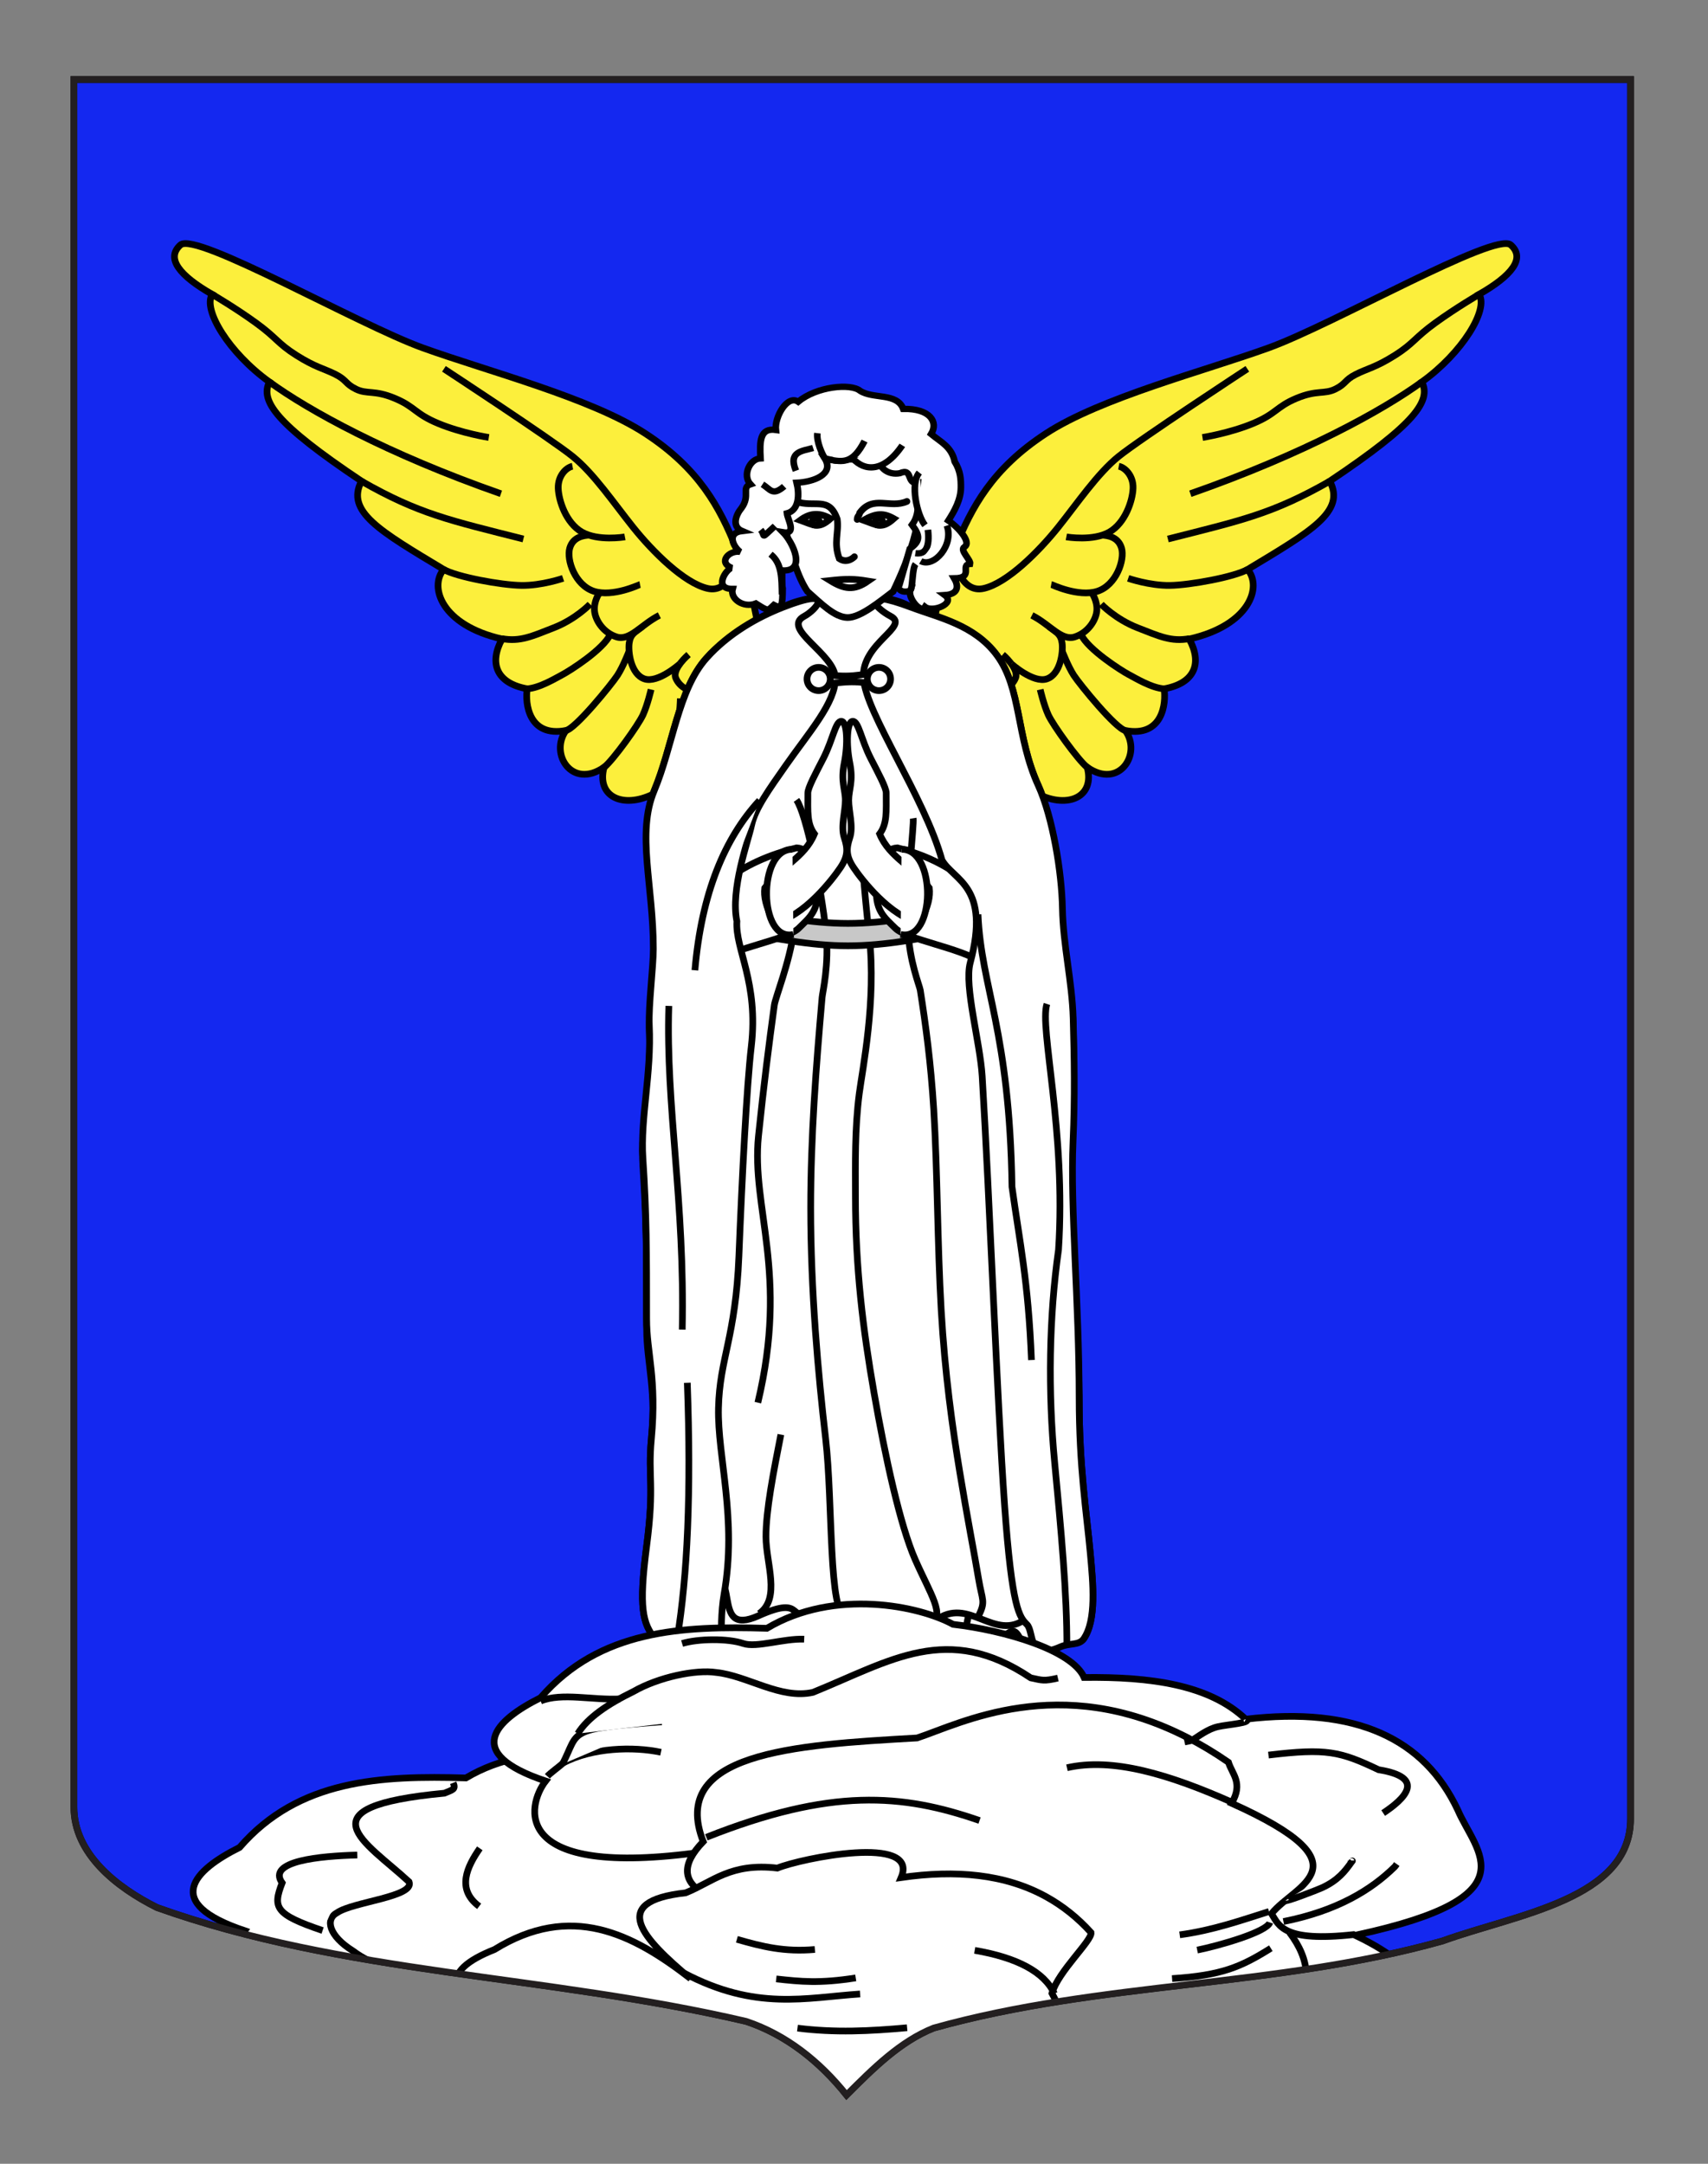 <?xml version="1.0" encoding="utf-8"?>
<!-- Generator: Adobe Illustrator 15.1.0, SVG Export Plug-In . SVG Version: 6.00 Build 0)  -->
<!DOCTYPE svg PUBLIC "-//W3C//DTD SVG 1.1//EN" "http://www.w3.org/Graphics/SVG/1.1/DTD/svg11.dtd">
<svg version="1.1" id="Calque_2" xmlns="http://www.w3.org/2000/svg" xmlns:xlink="http://www.w3.org/1999/xlink" x="0px" y="0px"
	 width="255.118px" height="323.149px" viewBox="0 0 255.118 323.149" enable-background="new 0 0 255.118 323.149"
	 xml:space="preserve">
<rect x="0" y="0" width="255.118" height="323.149" fill="#808080" stroke="none"/>
<path id="Fond_ecu" fill="#1428F0" stroke="#000000" d="M11.039,11.88c78,0,154.509,0,232.509,0c0,135.583,0,149.084,0,259.75
	c0,12.041-17.099,14.25-28.099,18.25c-25,7-51,6-76,13c-5,2-9.003,6-13.004,10c-4-5-9-9-15-11c-30-7-60-7-88-17
	c-6-3-12.406-8-12.406-15C11.039,246.339,11.039,148.255,11.039,11.88z"/>
<g id="Ange">
	<g id="Aile_D_1_">
		<path id="path10141_3_" fill="#FCEF3C" stroke="#000000" d="M26.961,36.573c2.271-2.023,26.52,11.891,36.174,15.375
			c9.646,3.484,25.081,7.459,33.253,12.792c8.03,5.24,11.125,11.067,13.533,17.044c2.318,5.753,2.194,6.265,3.648,13.299
			c1.452,7.034,2.162,14.836,2.162,14.836s-0.59,9.763-3.726,11.167c-3.136,1.406-8.18-0.581-8.617-2.651
			c-2.35,4.539-5.729,2.41-5.851,0.171c-4.49,2.208-8.488,0.379-7.309-4.021c-4.79,3.344-8.188-2.007-5.696-5.486
			c-5.606,1.044-6.112-4.08-5.792-6.229c-4.66-0.845-5.696-3.877-3.753-7.438c-9.09-2.062-10.906-7.806-8.72-10.39
			c-9.552-5.752-14.652-8.65-12.274-13.188C41.095,63.232,38.861,59.838,40.24,57.041c-6.021-4.327-9.991-10.79-8.546-13.08
			C26.842,41.185,24.707,38.58,26.961,36.573z"/>
		<path id="path11049_3_" fill="#FCEF3C" stroke="#000000" d="M110.128,83.171c0.076,0.212-0.938,5.508-4.44,4.709
			c-3.501-0.798-8.192-5.48-11.112-9.125c-2.873-3.587-5.854-8.011-9.026-10.576C82.315,65.562,66.31,55.084,66.31,55.084"/>
		<path id="path11051_3_" fill="#FCEF3C" stroke="#000000" d="M74.958,95.378c2.724,0.494,4.468-0.339,7.76-1.626
			c3.294-1.284,5.413-3.517,5.413-3.517"/>
		<path id="path11053_3_" fill="#FCEF3C" stroke="#000000" d="M78.721,102.874c1.884-0.116,4.317-1.612,5.333-2.147
			c1.042-0.549,6.045-3.706,7.105-5.984"/>
		<path id="path11055_3_" fill="#FCEF3C" stroke="#000000" d="M84.484,109.108c1.381-0.15,6.889-6.93,7.756-8.271
			c0.843-1.306,1.727-3.591,1.727-3.591"/>
		<path id="path11057_3_" fill="#FCEF3C" stroke="#000000" d="M90.224,114.612c1.421-1.175,5.123-6.331,5.816-7.853
			c0.68-1.496,1.209-3.782,1.209-3.782"/>
		<path id="path11059_3_" fill="#FCEF3C" stroke="#000000" d="M97.549,118.615c1.732-1.215,2.693-6.098,3.312-8.192
			c0.638-2.157,0.767-6.121,0.767-6.121"/>
		<path id="path11061_3_" fill="#FCEF3C" stroke="#000000" d="M66.236,85.031c2.026,1.148,8.646,2.358,11.65,2.401
			c3.019,0.043,6.221-1.062,6.221-1.062"/>
		<path id="path11063_3_" fill="#FCEF3C" stroke="#000000" d="M53.985,71.86c8.573,4.896,13.256,5.869,24.191,8.64"/>
		<path id="path11065_3_" fill="#FCEF3C" stroke="#000000" d="M40.23,57.032c5.807,4.227,17.626,10.773,34.592,16.705"/>
		<path id="path11067_3_" fill="#FCEF3C" stroke="#000000" d="M31.674,43.954c0,0,3.385,1.967,6.53,4.244
			c3.147,2.274,3.207,3.049,6.057,4.856c2.852,1.806,4.146,1.995,5.84,2.852c1.732,0.875,1.431,1.4,3.068,2.204
			c1.669,0.82,2.72,0.089,5.791,1.373c3.07,1.282,2.976,2.294,6.488,3.756c3.512,1.464,7.562,2.097,7.562,2.097"/>
		<path id="path11069_3_" fill="#FCEF3C" stroke="#000000" d="M108.303,99.876c-0.034,0.132-1.439,3.063-3.283,3.405
			c-1.844,0.34-3.55-0.66-4.094-2.042c-0.541-1.381,1.922-3.485,1.922-3.485"/>
		<path id="path11071_3_" fill="#FCEF3C" stroke="#000000" d="M101.561,99.139c0,0-3.291,2.953-5.317,2.247
			c-2.024-0.707-2.445-4.011-2.265-5.342c0.179-1.327,0.823-1.607,2-2.492"/>
		<path id="path11073_3_" fill="#FCEF3C" stroke="#000000" d="M98.488,91.899c-2.742,1.393-4.4,3.858-6.404,3.219
			c-1.962-0.629-3.152-2.462-3.286-3.879c-0.137-1.457,0.718-2.666,0.718-2.666"/>
		<path id="path11075_3_" fill="#FCEF3C" stroke="#000000" d="M95.601,87.292c-0.096,0.019-4.043,1.921-6.882,1.017
			c-2.818-0.898-4.134-4.688-3.617-6.46c0.505-1.728,2.18-1.871,2.841-1.931"/>
		<path id="path11077_3_" fill="#FCEF3C" stroke="#000000" d="M93.342,80.18c-0.188,0.037-4.022,0.653-6.416-0.711
			c-2.391-1.36-3.484-4.722-3.547-6.555c-0.062-1.875,1.217-3.106,2.133-3.279"/>
	</g>
	<g id="Aile_G_1_">
		<path id="path10141_2_" fill="#FCEF3C" stroke="#000000" d="M220.925,43.96c1.446,2.291-2.523,8.755-8.547,13.081
			c1.38,2.798-0.854,6.191-13.753,14.816c2.379,4.538-2.723,7.436-12.274,13.188c2.186,2.584,0.37,8.328-8.72,10.39
			c1.942,3.561,0.907,6.593-3.754,7.438c0.321,2.148-0.184,7.272-5.791,6.229c2.492,3.479-0.905,8.83-5.696,5.485
			c1.18,4.4-2.817,6.23-7.309,4.022c-0.122,2.239-3.5,4.368-5.851-0.17c-0.437,2.07-5.482,4.055-8.619,2.65
			c-3.135-1.405-3.725-11.168-3.725-11.168s0.711-7.802,2.163-14.836c1.452-7.034,1.329-7.546,3.648-13.299
			c2.409-5.976,5.503-11.804,13.533-17.044c8.172-5.333,23.607-9.309,33.253-12.792c9.655-3.485,33.903-17.399,36.175-15.375
			C227.912,38.58,225.778,41.185,220.925,43.96z"/>
		<path id="path11049_2_" fill="#FCEF3C" stroke="#000000" d="M186.311,55.084c0,0-16.006,10.479-19.24,13.095
			c-3.171,2.565-6.153,6.988-9.025,10.577c-2.921,3.644-7.612,8.328-11.113,9.125c-3.502,0.798-4.517-4.498-4.44-4.71"/>
		<path id="path11051_2_" fill="#FCEF3C" stroke="#000000" d="M164.489,90.235c0,0,2.119,2.231,5.413,3.517
			c3.292,1.286,5.035,2.119,7.759,1.626"/>
		<path id="path11053_2_" fill="#FCEF3C" stroke="#000000" d="M161.461,94.743c1.062,2.279,6.062,5.436,7.105,5.984
			c1.016,0.535,3.449,2.031,5.333,2.147"/>
		<path id="path11055_2_" fill="#FCEF3C" stroke="#000000" d="M158.654,97.246c0,0,0.883,2.285,1.726,3.591
			c0.867,1.341,6.375,8.121,7.756,8.271"/>
		<path id="path11057_2_" fill="#FCEF3C" stroke="#000000" d="M155.371,102.979c0,0,0.528,2.286,1.209,3.782
			c0.694,1.523,4.396,6.678,5.817,7.854"/>
		<path id="path11059_2_" fill="#FCEF3C" stroke="#000000" d="M150.993,104.302c0,0,0.13,3.964,0.767,6.12
			c0.618,2.095,1.579,6.978,3.312,8.192"/>
		<path id="path11061_2_" fill="#FCEF3C" stroke="#000000" d="M168.512,86.371c0,0,3.203,1.104,6.222,1.062
			c3.003-0.043,9.623-1.253,11.65-2.401"/>
		<path id="path11063_2_" fill="#FCEF3C" stroke="#000000" d="M174.443,80.5c10.936-2.771,15.619-3.742,24.192-8.64"/>
		<path id="path11065_2_" fill="#FCEF3C" stroke="#000000" d="M177.797,73.736c16.967-5.932,28.786-12.477,34.591-16.705"/>
		<path id="path11067_2_" fill="#FCEF3C" stroke="#000000" d="M179.611,65.336c0,0,4.049-0.633,7.561-2.096
			c3.513-1.464,3.419-2.476,6.488-3.757c3.07-1.282,4.122-0.553,5.792-1.372c1.636-0.803,1.334-1.328,3.066-2.204
			c1.694-0.856,2.989-1.045,5.84-2.852c2.851-1.807,2.911-2.582,6.057-4.857c3.146-2.275,6.53-4.243,6.53-4.243"/>
		<path id="path11069_2_" fill="#FCEF3C" stroke="#000000" d="M149.772,97.756c0,0,2.463,2.104,1.922,3.485
			c-0.543,1.381-2.25,2.381-4.094,2.041c-1.844-0.341-3.248-3.273-3.284-3.405"/>
		<path id="path11071_2_" fill="#FCEF3C" stroke="#000000" d="M156.642,93.552c1.177,0.884,1.821,1.163,2,2.492
			c0.18,1.331-0.241,4.635-2.266,5.342c-2.026,0.707-5.316-2.247-5.316-2.247"/>
		<path id="path11073_2_" fill="#FCEF3C" stroke="#000000" d="M163.103,88.574c0,0,0.855,1.21,0.717,2.666
			c-0.132,1.416-1.323,3.25-3.286,3.879c-2.002,0.64-3.661-1.826-6.403-3.219"/>
		<path id="path11075_2_" fill="#FCEF3C" stroke="#000000" d="M164.677,79.919c0.662,0.059,2.337,0.203,2.842,1.93
			c0.515,1.771-0.802,5.562-3.618,6.459c-2.839,0.906-6.785-0.998-6.882-1.017"/>
		<path id="path11077_2_" fill="#FCEF3C" stroke="#000000" d="M167.106,69.635c0.918,0.171,2.198,1.404,2.134,3.279
			c-0.062,1.833-1.156,5.195-3.546,6.555c-2.396,1.364-6.229,0.749-6.419,0.711"/>
	</g>
	<g id="Robe">
		<path id="Doublure_robe_1_" fill="#FFFFFF" stroke="#000000" d="M116.901,90.706c3.868-2.293,15.258-2.608,19.226,0
			c3.728,2.45,9.419,2.61,12.769,7.138c3.71,5.011,2.823,12.105,6.198,19.49c2.144,4.691,2.202,13.124,2.295,18.45
			c0.097,5.513,1.868,10.908,2.022,16.467c0.165,5.967-0.001,11.713-0.289,18.345c-0.557,12.81,2.065,27.459,2.065,38.039
			c0,10.581,1.114,17.267,1.67,23.391c0.406,4.475,0.941,9.923-0.984,12.719c-0.709,1.032-3.814,0.604-5.164,1.204
			c-5.011,2.228-3.334-0.312-4.447-1.425c-1.771-3.302-2.107,3.796-10.033-1.076c-3.229-0.382-2.418,3.508-8.482-0.66
			c-1.9-1.307-2.532,3.566-6.32,0.236c-2.229-1.962-4.363,3.397-7.487,0.169c-1.616-1.67-3.345-0.963-4.642,1.468
			c-1.45,2.715-5.824-1.277-6.058,0.503c-1.019,2.52-3.884,2.781-5.646,2.156c-2.369-3.747-4.324-0.723-5.73-2.52
			c-1.861-2.379-2.488-4.581-1.277-13.887s0.172-10.227,0.706-15.986c0.849-9.136-0.706-12.756-0.706-17.985
			c0-10.025,0-15.593-0.557-23.947c-0.401-6.019,2.925-12.633,2.57-19.877c-0.138-2.807,0.723-8.622,0.723-11.266
			c0-9.467-4.275-17.386-1.614-23.739c2.801-6.682,3.573-15.064,7.797-19.804C108.838,94.564,113.482,92.732,116.901,90.706z"/>
		<path id="path4371_1_" fill="#FFFFFF" stroke="#000000" d="M126.659,235.441c1.818-1.703,3.838,1.183,4.157,2.251
			c-1.979-1.834-2.567,7.61-3.518,9.393c-2.101,3.433-5.249,6.397-9.506,5.149c-1.036-1.001,0.115-3.519,1.239-5.596
			C120.157,244.561,123.075,235.166,126.659,235.441z"/>
		<path id="path4369_1_" fill="#FFFFFF" stroke="#000000" d="M140.139,233.427c1-0.327,4.553-1.006,5.12,1.477
			c0.633,2.774-1.093,7.68-0.909,8.238c0.345,1.059,0.014,3.229-1.759,4.979c-1.771,1.751-5.661,4.191-7.951,4.354
			c-2.292,0.162-5.453,0.484-2.441-3.889c1.688-3.455,4.774-4.613,5.703-8.427C138.46,237.343,138.803,233.863,140.139,233.427z"/>
		<path id="Robe_2_" fill="#FFFFFF" stroke="#000000" d="M153.319,241.689c-4.795,3.694-8.596-3.511-13.67,0.385
			c-3.711,2.849-6.529-2.426-8.866-0.57c-2.99,2.371-6.031-1.369-8.462-0.535c-5.147,1.763-1.608-2.989-9.049,0.348
			c-7.491,3.358-2.026-7.531-8.687-6.973c-3.866-1.508-9.541,10.576-7.996-1.457c1.544-12.016,0.173-10.368,0.707-16.209
			c0.846-9.262-0.707-12.932-0.707-18.235c0-10.162,0-15.809-0.556-24.278c-0.402-6.104,1.308-12.817,0.953-20.162
			c-0.136-2.847,1.324-8.892,1.324-11.574c0-9.598-3.262-17.47-0.599-23.913c2.799-6.775,3.571-15.273,7.794-20.079
			c3.333-3.794,7.697-6.234,11.396-7.707c2.978-1.185,4.444-1.452,5.022-1.267c0.58,0.183,8.407,0.431,8.8,0.095
			s1.905-0.162,5.402,1.172c4.176,1.593,9.419,2.647,12.769,7.237c3.708,5.081,2.822,12.274,6.198,19.762
			c2.142,4.757,2.78,13.375,2.875,18.777c0.096,5.588,2.174,10.859,2.327,16.494c0.164,6.051,0.084,11.883-0.205,18.605
			c-0.555,12.988,1.095,27.964,1.095,38.695c0,10.726,1.113,17.504,1.671,23.717C163.412,240.226,158.291,237.858,153.319,241.689z"
			/>
		<path id="path4355_1_" fill="#FFFFFF" stroke="#000000" d="M118.966,119.462c1.443,2.022,3.713,13.021,4.414,19.8
			c0.492,4.74-0.513,8.889-0.583,9.691c-0.916,10.474-1.708,20.947-1.708,31.418c0,12.423,1.115,24.845,2.229,34.444
			c1.112,9.602,0.392,26.541,3.059,26.587 M118.826,127.553c-1.86,0.616,0.497,6.213-0.235,11.411
			c-0.688,4.901-2.775,9.988-2.932,11.145c-0.789,5.764-1.578,11.942-2.365,19.536c-1.113,10.729,4.55,20.414-0.095,39.835
			 M128.023,114.76c0.158,2.682,0.252,10.85,1.819,25.067c1.068,9.693-1.026,19.892-1.493,23.464
			c-0.698,5.335-0.576,10.552-0.576,15.39c0,10.729,1.113,19.762,2.786,29.36c1.67,9.598,3.897,19.763,6.125,24.844
			c2.228,5.083,4.737,8.663,2.165,9.522 M136.401,122.204c0.158,0.964-0.991,9.725-0.75,16.765c0.151,4.483,1.705,8.268,1.804,8.891
			c0.83,5.295,1.585,10.898,2.014,17.833c0.557,9.033,0.557,20.327,1.113,29.927c0.557,9.599,1.67,17.504,2.784,24.279
			c1.114,6.777,2.228,12.425,2.784,15.812c0.557,3.388,1.122,3.372,0,5.646 M116.637,214.251
			c-1.115,5.647-2.229,11.296-2.229,15.248s2.244,9.217-1.02,11.483"/>
		<path id="Ceinture" fill="#C8C8C8" stroke="#000000" d="M143.367,135.68v3.342c-5.569,1.113-11.138,2.227-16.708,2.227
			c-5.569,0-11.137-1.114-16.706-2.227v-3.342c5.569,1.113,11.137,2.229,16.706,2.229
			C132.229,137.909,137.797,136.793,143.367,135.68z"/>
		<path id="Manche_D_1_" fill="#FFFFFF" stroke="#000000" d="M106.281,143.775c3.341-2.229,11.341-3.467,13.012-5.139
			c1.671-1.669,3.174-2.649,2.8-6.713c-0.256-2.795-0.987-5.17-3.089-5.302c-4.013,1.002-7.895,2.582-11.245,5.385"/>
		<path id="Main_D_2_" fill="#FFFFFF" stroke="#000000" d="M114.226,132.621c-0.148,1.255,0.118,2.652,1.364,5.201
			c4.445-0.818,8.84-6.597,9.955-8.268c1.113-1.67,1.113-2.785,0.556-4.454c-0.556-1.672,0.166-3.899,0.166-5.571
			c0-1.67-0.722-2.783-0.166-5.568c0.558-2.785,0.459-6.166-0.423-6.237c-0.881-0.067-1.272,2.751-2.7,5.539
			c-1.132,2.211-2.334,4.417-2.312,5.184c0,2.786-0.157,4.573,0.98,6.094C120.186,128.112,116.46,129.54,114.226,132.621z"/>
		<path id="path5580_1_" fill="#FFFFFF" stroke="#000000" d="M118.511,139.552c-5.206,1.221-5.427-12.794-0.143-12.708"/>
		<path id="Manche_G_1_" fill="#FFFFFF" stroke="#000000" d="M146.754,143.775c-3.341-2.229-11.343-3.467-13.013-5.139
			c-1.672-1.669-3.175-2.649-2.801-6.713c0.257-2.795,0.989-5.17,3.091-5.302c4.012,1.002,7.469,2.582,10.821,5.385"/>
		<path id="Main_G_2_" fill="#FFFFFF" stroke="#000000" d="M138.809,132.621c0.148,1.255-0.118,2.652-1.365,5.201
			c-4.445-0.818-8.842-6.597-9.955-8.268c-1.114-1.67-1.114-2.785-0.558-4.454c0.558-1.672-0.164-3.899-0.164-5.571
			c0-1.67,0.722-2.783,0.164-5.568c-0.557-2.785-0.457-6.166,0.423-6.237c0.883-0.067,1.274,2.751,2.703,5.539
			c1.132,2.211,2.335,4.417,2.311,5.184c0,2.786,0.158,4.573-0.979,6.094C132.848,128.112,136.576,129.54,138.809,132.621z"/>
		<path id="path5593_1_" fill="#FFFFFF" stroke="#000000" d="M134.524,139.552c5.206,1.221,5.427-12.794,0.143-12.708"/>
		<path id="Contour_robe_1_" fill="#FFFFFF" stroke="#000000" d="M124.776,101.278c-0.045-3.648-8.175-7.374-4.641-9.246
			c1.726-0.913,4.945-4.537-3.234-1.327c-3.699,1.453-8.062,3.858-11.397,7.601c-4.224,4.74-4.994,13.122-7.797,19.804
			c-2.662,6.353-0.119,14.128-0.119,23.596c0,2.644-0.742,8.594-0.605,11.403c0.354,7.244-1.354,13.865-0.954,19.884
			c0.557,8.354,0.557,13.922,0.557,23.946c0,5.231,1.554,8.852,0.706,17.985c-0.533,5.76,0.506,6.679-0.706,15.988
			c-1.211,9.304-0.584,11.508,1.277,13.885c1.406,1.797,3.361-1.228,5.73,2.52c1.425,1.134,3.685,0.571,4.028,0.522
			c0.03-0.516,0.05-1.029,0.064-1.547c0.07-2.7-0.016-5.465,0.464-8.197c1.992-11.328-1-20.526-0.832-27.81
			c0.17-7.423,2.562-10.523,3.051-22.686c0.482-12.021,1.165-25.436,1.851-31.313c1.115-9.579-2.416-14.502-2.155-18.702
			c-0.973-4.83,1.668-11.875,2.192-14.337c0.532-2.496,2.687-5.447,5.119-8.929C120.862,109.325,124.82,104.926,124.776,101.278z
			 M136.127,90.706c-8.125-3.057-5.537,0.057-3.097,1.327c2.95,1.538-4.404,4.004-4.065,9.246
			c0.338,5.234,9.133,17.755,11.735,27.17c1.753,3.099,7.3,3.781,4.213,15.365c-0.92,3.458,1.486,11.846,1.794,16.927
			c1.114,18.377,2.229,48.452,3.342,64.045c1.113,15.592,2.229,16.706,3.341,17.822c1.114,1.112,0,5.567,5.012,3.34
			c1.352-0.6,2.762-0.172,3.472-1.204c1.925-2.796,1.391-8.242,0.984-12.719c-0.557-6.126-1.671-12.81-1.671-23.391
			c0-14.11-1.342-28.212-0.909-38.184c0.289-6.633,0.184-12.362,0.019-18.33c-0.153-5.558-1.511-10.97-1.607-16.481
			c-0.094-5.327-1.452-13.615-3.596-18.306c-3.375-7.385-2.489-14.478-6.198-19.49C145.546,93.315,140.302,92.276,136.127,90.706z"
			/>
		<path id="path5645_1_" fill="#FFFFFF" stroke="#000000" d="M146.081,136.563c0.496,11.073,4.723,17.257,5.076,40.684
			c1.124,8.152,2.451,14.096,2.905,25.863 M156.377,149.939c-1.161,3.513,2.89,18.923,1.73,36.717
			c-1.418,9.99-1.584,21.168-0.574,31.791c0.945,9.953,1.856,19.537,1.82,27.594 M99.899,150.228
			c-0.475,14.956,2.412,29.216,2.006,48.346 M113.446,119.536c-5.17,5.59-8.659,13.825-9.65,25.368 M101.149,244.686
			c1.536-9.284,2.112-21.765,1.512-38.175"/>
		<g id="Agrafe_1_">
			<path id="path4373_1_" fill="#FFFFFF" stroke="#000000" d="M121.404,102.407c5.782-0.726,6.137-0.798,10.551,0v-2.001
				c-3.831,0.209-4.69,1.134-10.551,0V102.407z"/>
			<path id="path5573_1_" fill="#FFFFFF" stroke="#000000" d="M124.015,101.406c0,0.958-0.777,1.737-1.736,1.737
				s-1.737-0.778-1.737-1.737l0,0c0-0.959,0.778-1.736,1.737-1.736C123.237,99.67,124.015,100.447,124.015,101.406z"/>
			<path id="path5566_1_" fill="#FFFFFF" stroke="#000000" d="M133.022,101.406c0,0.958-0.777,1.737-1.736,1.737
				s-1.737-0.778-1.737-1.737l0,0c0-0.959,0.778-1.736,1.737-1.736C132.245,99.67,133.022,100.447,133.022,101.406z"/>
		</g>
	</g>
	<g id="Tete_1_">
		<path id="Contour_visage_1_" fill="#FFFFFF" stroke="#000000" stroke-linecap="round" d="M120.603,88.325
			c-1.404-2.04-2.63-5.922-3.244-9.438c-2.236,2.271-2.923-1.277-2.447-3.896c0.211-1.159,0.526-2.212,2.291-2.519
			c3.281-9.315,16.572-9.894,20.112,0.784c0.196,0.488,1.985,0.507,1.985,2.737c0,2.608-1.265,5.256-2.568,3.597
			c-0.841,3.314-2.277,6.569-3.319,8.735c-1.897,1.423-4.904,3.954-6.854,3.9C124.661,92.171,122.736,90.222,120.603,88.325z"/>
		<path fill="#FFFFFF" stroke="#000000" d="M129.655,86.782c-2.096,1.462-3.568,1.208-5.655-0.079
			C126.364,86.448,127.479,86.427,129.655,86.782z"/>
		<path fill="#FFFFFF" stroke="#000000" stroke-linecap="round" d="M118.844,74.886c2.889,0.992,4.988-0.851,6.211,2.66
			c0.271,2.025-0.584,3.468,0.304,5.877c1.223,0.83,2.26-0.277,2.26-0.277"/>
		<path fill="#FFFFFF" stroke="#000000" stroke-linecap="round" d="M135.465,74.886c-2.531,1.107-5.066-0.99-7.052,1.705
			c-0.115,0.581-0.317,0.35-0.38,0.983"/>
		<g id="Yeux_1_">
			<g>
				<path fill="#FFFFFF" stroke="#000000" d="M124.054,77.455c-1.78,1.58-2.416,0.997-4.521,0.236
					C121.096,76.526,122.513,76.585,124.054,77.455z"/>
				<path fill="#FFFFFF" stroke="#000000" d="M121.845,77.388c0.309,0,0.559,0.288,0.559,0.644s-0.208,0.387-0.517,0.387
					s-0.599-0.032-0.599-0.387S121.537,77.388,121.845,77.388z"/>
			</g>
			<g>
				<path fill="#FFFFFF" stroke="#000000" d="M133.503,77.455c-1.78,1.58-2.416,0.997-4.521,0.236
					C130.847,76.635,131.963,76.585,133.503,77.455z"/>
				<path fill="#FFFFFF" stroke="#000000" d="M131.295,77.388c0.308,0,0.558,0.288,0.558,0.644s-0.263,0.387-0.57,0.387
					c-0.309,0-0.546-0.032-0.546-0.387S130.987,77.388,131.295,77.388z"/>
			</g>
		</g>
		<path fill="#FFFFFF" stroke="#000000" stroke-linecap="round" d="M116.729,75.123c-0.791,0.79-0.475,2.608,0,2.608"/>
		<path fill="#FFFFFF" stroke="#000000" stroke-linecap="round" d="M137.355,75.123c0.791,0.79,0.474,2.608,0,2.608"/>
	</g>
	<g id="Chevelure_1_" transform="matrix(0.989,0,0,0.942,-1.243,52.565)">
		<path id="path9355_1_" fill="#FFFFFF" stroke="#000000" d="M126.168,16.762C126.05,17.07,126.168,16.968,126.168,16.762z"/>
		<path id="path9357_1_" fill="#FFFFFF" stroke="#000000" d="M125.813,16.864c1.519,2.567-1.756,3.753-4.234,3.869
			c0.399,1.721,0.439,4.315-1.469,4.853c0.106,1.011,1.541,3.383-0.595,2.999c1.472,1.539,3.644,6.276-0.131,6.051
			c0.011,0.069-0.042,2.905,0.077,2.905c-0.037,2.579-0.071,3.269-1.335,2.567c-0.938,0.918-0.75,1.077-2.71-0.236
			c-1.91,0.786-3.916-0.747-3.514-2.304c-2.985,0.013-0.943-3.217-0.12-3.327c-2.121-0.861-0.457-2.841,1.25-2.549
			c-1.073-0.87-2.046-3.01,0.304-3.303c-1.625-0.72-0.925-2.603-0.105-3.624c1.408-1.989-0.065-3.274,1.365-3.781
			c-1.242-1.428-0.107-4.047,1.521-4.112c-0.142-2.732-0.087-4.873,2.315-4.509c-0.213-2.071,1.76-5.655,3.376-4.47
			c2.775-2.444,7.944-2.954,9.337-1.74c1.981,1.362,5.575,0.252,6.523,2.874c4.08-0.088,5.335,2.102,4.216,3.988
			c1.456,1.276,3.086,1.998,3.557,4.367c0.896,1.516,0.945,2.818,0.936,4.119c-0.024,1.925-0.938,3.654-1.894,5.23
			c1.414,0.982,3.567,3.423,2.424,4.188c-0.765,0.511,0.993,2.02,0.855,2.688c-1.599,0.134,0.68,2.241-2.392,2.276
			c0.561,0.987,0.873,2.514-1.429,2.663c1.719,1.333-1.837,2.805-2.979,1.865c-0.661,1.115-2.602-1.426-2.234-2.599
			c-1.036,0.524-2.097-0.148-1.644-0.857l1.584-5.756c1.646-1.23,1.539-2.104,0.329-3.794c1.446-2.012,0.655-4.346,0.876-6.67
			c-1.789,0.305-0.69-2.446-2.714-1.513c-1.781,0.355-3.099-0.893-3.193-2.148c-1.655,0.9-1.085-0.56-2.695,0.305
			c-1.778-0.576-1.561-0.278-2.74-0.177C127.073,17.177,128.156,17.428,125.813,16.864z"/>
		<path id="path9359_1_" fill="#FFFFFF" stroke="#000000" d="M116.147,28.201c0.821,0.962-0.219,1.661,2.154-0.617"/>
		<path id="path9361_1_" fill="#FFFFFF" stroke="#000000" d="M116.407,20.991c1.181,0.73,1.493,1.937,3.277,0.309"/>
		<path id="path9363_1_" fill="#FFFFFF" stroke="#000000" d="M121.46,18.828c-1.196-3.088,0.97-3.103,2.603-3.606"/>
		<path id="path9365_1_" fill="#FFFFFF" stroke="#000000" d="M124.706,12.871c-0.163,1.34,0.743,3.411,1.107,3.938"/>
		<path id="path9367_1_" fill="#FFFFFF" stroke="#000000" d="M141.4,28.195c0.302,2.73-0.336,3.955-1.895,3.708"/>
		<path id="path9369_1_" fill="#FFFFFF" stroke="#000000" d="M140.097,19.123c-1.424,1.726-0.356,6.736,0.863,8.351"/>
		<path id="path9371_1_" fill="#FFFFFF" stroke="#000000" d="M117.627,32.061c1.755,1.431,1.681,3.926,1.735,6.387"/>
		<path id="path9373_1_" fill="#FFFFFF" stroke="#000000" d="M139.535,33.625c-0.518,0.68-0.404,3.39-0.73,4.074"/>
		<path id="path9375_1_" fill="#FFFFFF" stroke="#000000" d="M137.53,14.804c-2.874,4.452-5.773,4.016-7.389,2.168"/>
		<path id="path9377_1_" fill="#FFFFFF" stroke="#000000" d="M126.502,17.066c2.002,0.371,3.546,0.721,5.323-2.946"/>
		<path id="path9381_1_" fill="#FFFFFF" stroke="#000000" d="M140.316,33.153c1.989,1.115,5.04-2.53,3.945-5.635"/>
	</g>
</g>
<g id="Nuage_1_">
	<defs>
		<path id="Fond_ecu_1_" d="M11.039,11.88c78,0,154.509,0,232.509,0c0,135.583,0,149.084,0,259.75
			c0,12.041-17.099,14.25-28.099,18.25c-25,7-51,6-76,13c-5,2-9.003,6-13.004,10c-4-5-9-9-15-11c-30-7-60-7-88-17
			c-6-3-12.406-8-12.406-15C11.039,246.339,11.039,148.255,11.039,11.88z"/>
	</defs>
	<clipPath id="Fond_ecu_2_">
		<use xlink:href="#Fond_ecu_1_"  overflow="visible"/>
	</clipPath>
	<g id="Nuage" clip-path="url(#Fond_ecu_2_)">
		<path id="path3224_1_" fill="#FFFFFF" stroke="#000000" d="M59.984,298.937c-29.059,4.099-26.168-7.079-23.443-10.598
			c-12.485-4.18-7.555-9.038-0.759-12.432c8.834-10.199,21.159-10.744,33.812-10.378c10.122-6.037,22.817-3.322,27.805-0.59
			c7.61,0.886,17.786,3.825,19.572,7.934c9.874-0.115,18.683,1.05,24.147,6.232C157.607,277.141,92.6,303.056,59.984,298.937z"/>
		<path id="path3224" fill="#FFFFFF" stroke="#000000" d="M104.938,276.585c-29.058,4.1-26.167-7.077-23.443-10.597
			c-12.482-4.181-7.553-9.037-0.757-12.433c8.834-10.198,21.158-10.742,33.812-10.376c10.123-6.037,22.819-3.322,27.802-0.591
			c7.613,0.886,17.789,3.824,19.576,7.935c9.872-0.117,18.68,1.048,24.143,6.232c16.496-1.966,26.68,2.952,31.667,13.549
			c2.763,6.418,11.1,12.985-14.947,18.637C138.795,310.079,137.557,280.704,104.938,276.585z"/>
		<path id="path3212" fill="#FFFFFF" stroke="#000000" d="M177.402,259.521c-19.213-9.898-34.055-2.057-40.424,0.037
			c-18.747,1.044-37.068,2.288-31.94,15.476c-3.383,3.503-2.872,5.889-0.179,7.634l19.112,30.486h83.465
			c8.69-5.311,11.61-16.396-5.251-24.232c-10.431,1.15-11.145-1.31-12.261-3.129c3.522-4.375,14.713-7.183-5.959-16.488
			c1.761-3.028,0.093-4.294-0.478-6.121C181.413,261.753,179.39,260.545,177.402,259.521z"/>
		<path id="path3184" fill="#FFFFFF" stroke="#000000" d="M156.294,283.283c-6.165-3.414-13.537-4.059-21.689-2.88
			c2.776-6.529-15-2.852-18.493-1.413c-6.986-0.821-9.619,2.051-13.7,3.696c-11.67,1.285-6.413,6.81,0.742,12.821
			c-8.731-6.777-17.892-11.396-29.304-4.35c-8.176,3.238-8.429,7.241,4.965,12.535c-10.916-4.126-20.432-13.001-35.23-3.938
			c-5.808,3.537-7.906,11.088-7.753,13.397h109.753c13.716-2.193,15.342-8.572,11.54-15.466c0.935-3.268,6.025-7.881,5.842-9.064
			C160.948,286.382,158.706,284.62,156.294,283.283z"/>
		<path id="path3200" fill="#FFFFFF" stroke="#000000" d="M102.139,294.658c10.786,5.692,18.241,3.675,26.334,3.135"/>
		<path id="path3202" fill="#FFFFFF" stroke="#000000" d="M77.69,303c2.282,0.791,4.557,1.586,8.065,1.39"/>
		<path id="path3204" fill="#FFFFFF" stroke="#000000" d="M53.644,310.296c-4.534-5.408-3.197-4.534,1.109-7.289"/>
		<path id="path3210" fill="#FFFFFF" stroke="#000000" d="M157.486,297.739c-1.534-3.266-5.596-5.378-11.897-6.462"/>
		<path id="path3214" fill="#FFFFFF" stroke="#000000" d="M105.502,274.391c18.637-7.395,29.234-6.519,40.811-2.502"/>
		<path id="path3216" fill="#FFFFFF" stroke="#000000" d="M184.207,269.246c-9.602-4.281-18.042-6.799-24.84-5.239"/>
		<path id="path3218" fill="#FFFFFF" stroke="#000000" d="M189.547,285.476c-4.241,1.336-8.337,2.795-13.34,3.482"/>
		<path id="path3220" fill="#FFFFFF" stroke="#000000" d="M192.579,288.568c6.341,8.353,1.116,16.003-19.779,22.697"/>
		<path id="path3232" fill="#FFFFFF" stroke="#000000" d="M81.759,265.281c0.403-0.463,1.824-1.484,2.389-2.006
			c4.29-2.276,10.452-2.467,14.575-1.581"/>
		<path id="path3234" fill="#FFFFFF" stroke="#000000" d="M84.008,263.469c2.618-5.025,0.328-5.257,14.834-6.328"/>
		<path id="path3236" fill="#FFFFFF" stroke="#000000" d="M86.302,258.9c1.512-2.397,4.386-4.356,8.314-6.279
			c3.803-2.18,9.343-3.307,12.354-2.847c4.668,0.477,9.614,4.059,14.461,2.97c11.622-4.712,20.08-10.522,32.526-2.163
			c1.751,0.371,1.945,0.521,4.06,0.033"/>
		<path id="path3236_1_" fill="#FFFFFF" stroke="#000000" d="M66.313,294.509c-7.721,0-10.715-1.021-13.625-3.168
			c-3.495-2.185-4.216-4.69-2.319-5.7c2.438-1.641,11.587-2.365,10.738-4.592c-6.521-6.031-16.348-11.206,5.278-13.245
			c1.324-0.553,1.705-0.578,1.308-1.554"/>
		<path id="path3238" fill="#FFFFFF" stroke="#000000" d="M120.117,244.805c-3.072-0.125-7.136,1.322-9.106,0.644
			c-2.276-0.777-6.755-0.725-9.128,0.003"/>
		<path id="path3240" fill="#FFFFFF" stroke="#000000" d="M80.754,254.037c3.191-1.292,7.765-0.091,11.873-0.312"/>
		<path id="path3242" fill="#FFFFFF" stroke="#000000" d="M186.071,256.756c1.078,0.537-2.722,0.788-4.16,1.119
			c-1.546,0.356-2.87,1.427-3.838,2.017c-0.132,0.08-0.893,0.206-1.148,0.265"/>
		<path id="path3244" fill="#FFFFFF" stroke="#000000" d="M189.464,262.114c8.672-1.04,10.692-0.552,16.456,2.188
			c7.32,1.171,3.751,4.446,0.68,6.471"/>
		<path id="path3244_1_" fill="#FFFFFF" stroke="#000000" d="M48.188,288.317c-7.126-2.42-7.473-3.428-6.045-7.116
			c-2.333-3.284,5.722-4.014,11.221-4.161"/>
		<path id="path3246" fill="#FFFFFF" stroke="#000000" d="M192.018,283.828c-0.239,0.338,4.62-1.525,5.437-1.898
			c2.406-1.102,3.454-2.49,4.353-3.75c0.455-0.642,0.003,0.15-0.015-0.321"/>
		<path id="path3248" fill="#FFFFFF" stroke="#000000" d="M191.702,286.973c8.048-1.604,13.14-4.741,16.647-8.201
			c0.119-0.124,0.185-0.257,0.276-0.386"/>
		<path id="path3250" fill="#FFFFFF" stroke="#000000" d="M98.179,304.972c0.643,0.712,3.206,1.346,5.433,1.818
			c0.527,0.112,1.37,0.19,1.747,0.243"/>
		<path id="path3252" fill="#FFFFFF" stroke="#000000" d="M97.829,307.153c4.403,1.782,9.053,2.42,14.996,1.877
			c0.208-0.027,0.385-0.089,0.577-0.133"/>
		<path id="path3256" fill="#FFFFFF" stroke="#000000" d="M78.848,303.446c-12.042,2.664-6.266,6.708-2.915,7.913"/>
		<path id="path3258" fill="#FFFFFF" stroke="#000000" d="M47.417,300.024c6.983-1.306,13.276-0.548,18.896,1.463"/>
		<path id="path3262" fill="#FFFFFF" stroke="#000000" d="M110.066,289.627c3.797,1.091,7.123,1.921,11.653,1.517"/>
		<path id="path3264" fill="#FFFFFF" stroke="#000000" d="M115.942,295.544c3.667,0.395,6.405,0.706,11.877-0.151"/>
		<path id="path3266" fill="#FFFFFF" stroke="#000000" d="M119.116,302.893c5.586,0.707,10.837,0.448,16.376-0.058"/>
		<path id="path3268" fill="#FFFFFF" stroke="#000000" d="M189.679,287.114c-0.47,1.427-7.653,3.484-10.857,4.12"/>
		<path id="path3270" fill="#FFFFFF" stroke="#000000" d="M189.822,290.961c-4.477,2.801-7.308,4.045-14.754,4.531"/>
		<path id="path3272" fill="#FFFFFF" stroke="#000000" d="M181.188,296.346c-2.255,1.967-6.96,1.863-10.781,2.323"/>
		<path id="path3274" fill="#FFFFFF" stroke="#000000" d="M179.495,301.423c-2.438,2.923-5.581,3.025-9.434,3.468"/>
		<path id="path3278" fill="#FFFFFF" stroke="#000000" d="M204.615,298.865c0.874,2.965-3.633,5.76-7.817,7.942"/>
		<path id="path3278_1_" fill="#FFFFFF" stroke="#000000" d="M71.568,284.702c-3.447-2.572-1.797-5.927,0.098-8.663"/>
	</g>
	<use xlink:href="#Fond_ecu_1_"  overflow="visible" fill="none" stroke="#231F20"/>
</g>
</svg>
